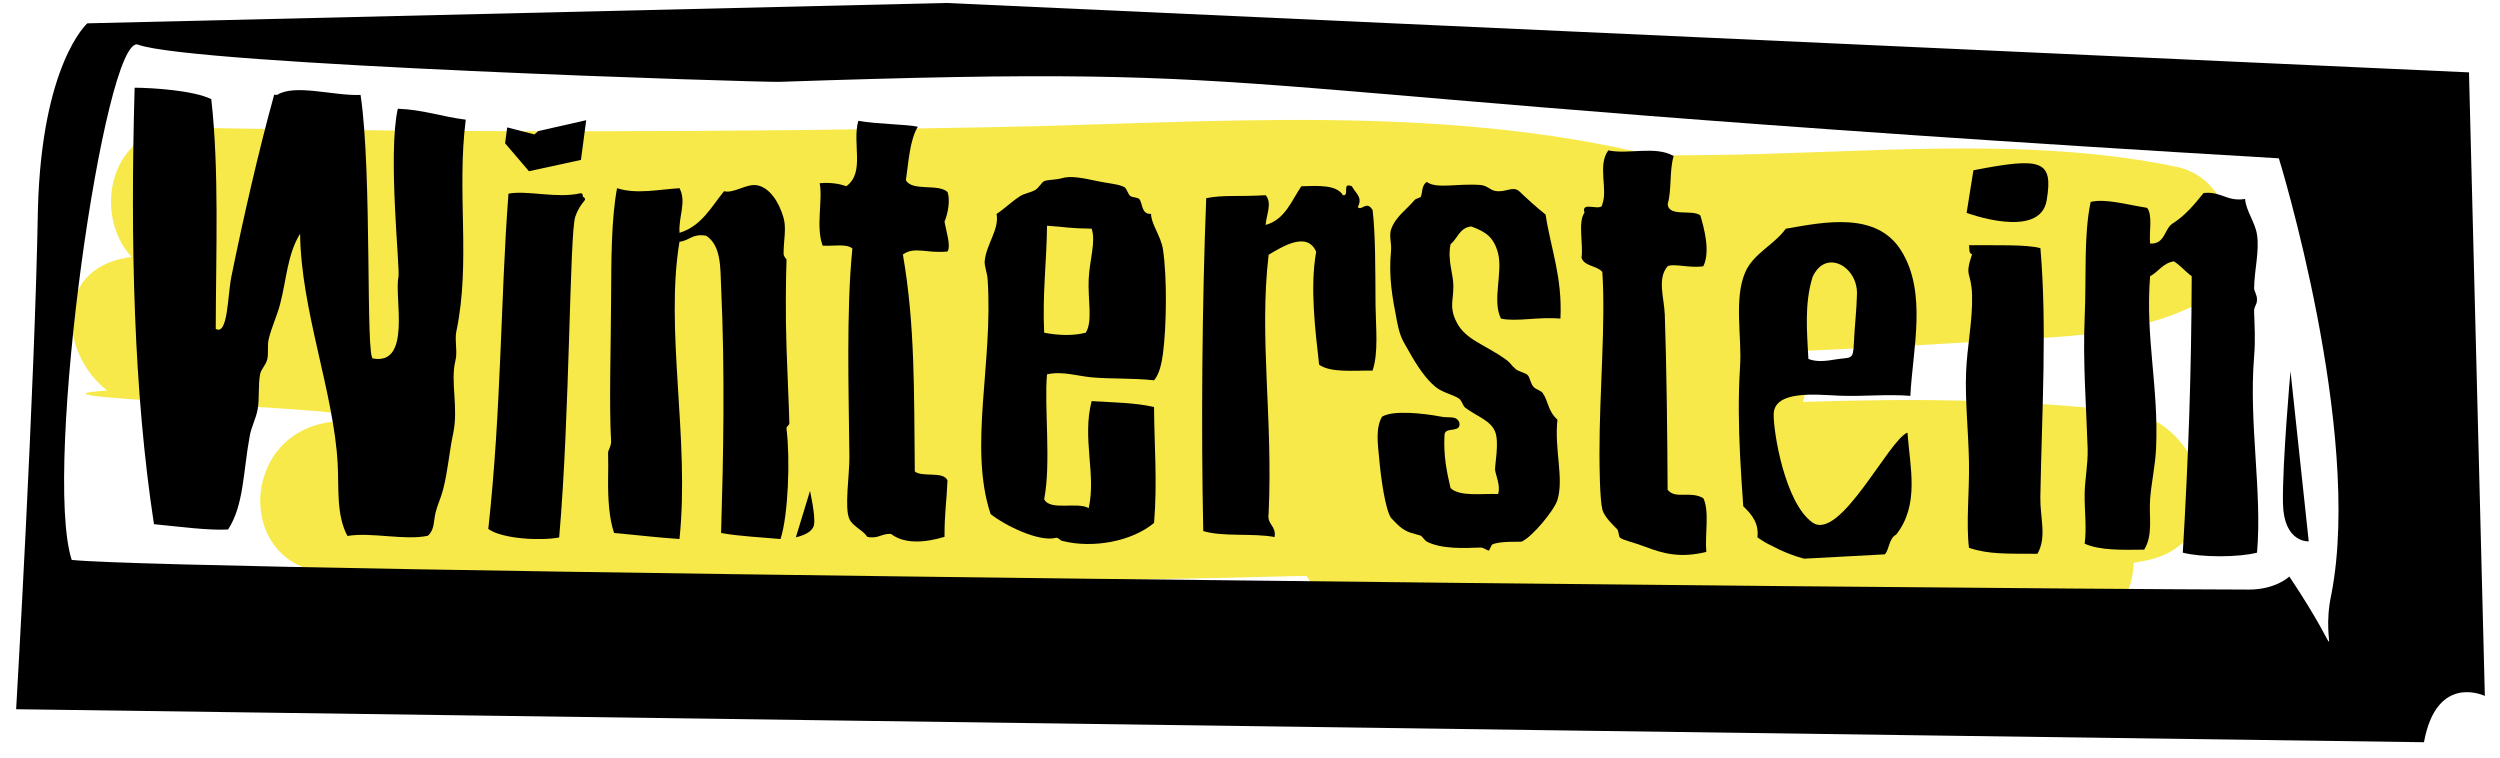 <?xml version="1.0" encoding="utf-8"?>
<!-- Generator: Adobe Illustrator 15.0.0, SVG Export Plug-In . SVG Version: 6.00 Build 0)  -->
<!DOCTYPE svg PUBLIC "-//W3C//DTD SVG 1.1//EN" "http://www.w3.org/Graphics/SVG/1.1/DTD/svg11.dtd">
<svg version="1.1" xmlns="http://www.w3.org/2000/svg" xmlns:xlink="http://www.w3.org/1999/xlink" x="0px" y="0px" width="165px"
	 height="50px" viewBox="0 0 165 50" enable-background="new 0 0 165 50" xml:space="preserve">
<g id="Ebene_2">
	<path fill="#F7E949" d="M144.856,20.151c3.836-1.868,2.925-8.278-1.194-9.139c-10.01-2.093-20.903-0.864-31.079-0.777
		c-1.162,0.01-2.323,0.023-3.485,0.034c-14.26-3.474-29.104-2.154-43.636-1.875C47.716,8.738,29.904,8.758,12.158,8.424
		c-4.936-0.093-6.084,5.733-3.471,8.533c-0.117,0.02-0.233,0.036-0.35,0.056c-4.851,0.831-4.355,6.376-1.264,8.761
		c-8.366,0.571,23.275,1.237,14.927,2.06c-6.312,0.621-6.556,9.824,0,10c26.796,0.718,13.602,0.916,40.405,0.588
		c7.938-0.097,15.884-0.204,23.825-0.417c0.822,1.398,2.226,2.454,4.103,2.496c15.226,0.345,30.441,0.988,45.667,1.333
		c3.14,0.071,4.744-2.262,4.826-4.691c0.278-0.054,0.558-0.096,0.836-0.153c5.981-1.242,3.841-9.216-1.329-9.821
		c-7.101-0.832-14.218-0.88-21.336-0.642c0.346-1.081,0.344-2.279-0.021-3.367c4.121-0.186,8.24-0.397,12.357-0.658
		C136.015,22.203,140.56,22.244,144.856,20.151z"/>
</g>
<g id="Ebene_3">
</g>
<g id="Ebene_1">
	<g id="Schalter_6_">
		<g>
			<path d="M162.953,4.777L62.45,0.196L5.762,1.54c0,0-3.003,2.647-3.259,12.248C2.292,25.822,1.065,46.809,1.065,46.809
				l158.917,2.178c0.838-4.601,4.018-3.055,4.018-3.055L162.953,4.777z M153.88,39.171c-0.843,3.834,1.308,5.009-2.784-1.121
				c0,0-0.884,0.866-2.681,0.862c-19.608-0.045-136.833-1.211-143.682-1.958C2.798,30.951,6.923,2.128,9.118,2.948
				c3.55,1.328,41.136,2.493,42.302,2.454c36.493-1.233,24.389,0.646,98.984,5.047C150.409,10.449,155.947,28.398,153.88,39.171z"/>
		</g>
	</g>
	<path d="M53.46,32.402l-0.932,3.058c0,0,1.105-0.203,1.2-0.838C53.822,33.992,53.46,32.402,53.46,32.402z"/>
	<path d="M152.376,35.73c0,0-1.646,0.115-1.7-2.498c-0.051-2.616,0.497-8.736,0.497-8.736L152.376,35.73z"/>
	<polygon id="Rückblick_1_" points="35.525,8.651 38.69,7.933 38.343,10.554 34.912,11.3 33.336,9.458 33.475,8.409 35.27,8.871 	
		"/>
	<path d="M134.667,16.378c-0.909-0.253-2.994-0.18-4.71-0.195c0.036,0.23-0.029,0.559,0.2,0.589c-0.521,1.568-0.056,1.08,0,2.71
		c0.043,1.675-0.33,3.388-0.396,5.102c-0.072,1.863,0.154,3.878,0.191,5.884c0.038,2.011-0.201,3.994,0,5.689
		c1.316,0.438,2.49,0.38,4.518,0.393c0.635-1.104,0.17-2.375,0.192-3.726C134.77,26.93,135.109,21.578,134.667,16.378z"/>
	<path d="M148.771,23.528c0.092-1.102,0.031-2.021,0-2.941c-0.021-0.369,0.182-0.433,0.191-0.786
		c0.014-0.347-0.204-0.607-0.191-0.786c0.021-1.229,0.359-2.445,0.191-3.529c-0.124-0.825-0.732-1.576-0.785-2.353
		c-1.232,0.188-1.566-0.523-2.74-0.394c-0.582,0.726-1.176,1.442-1.965,1.962c-0.654,0.328-0.529,1.437-1.566,1.373
		c-0.071-0.78,0.18-1.876-0.196-2.356c-1.433-0.233-2.774-0.62-3.726-0.392c-0.467,2.206-0.276,4.896-0.396,7.65
		c-0.125,2.863,0.104,5.82,0.197,8.633c0.027,1.035-0.182,2.021-0.197,2.938c-0.023,1.14,0.146,2.224,0,3.334
		c0.988,0.453,2.465,0.414,3.928,0.396c0.604-0.971,0.303-2.197,0.392-3.338c0.084-1.1,0.34-2.209,0.393-3.332
		c0.181-4.106-0.72-7.324-0.393-11.378c0.557-0.296,0.836-0.863,1.567-0.982c0.444,0.277,0.758,0.683,1.178,0.982
		c-0.023,6.414-0.205,11.691-0.588,18.246c1.213,0.318,3.688,0.318,4.899,0C149.314,32.466,148.412,27.936,148.771,23.528z"/>
	<path d="M90.593,13.866c-0.405-0.675-0.733,0.094-0.979-0.199c0.334-0.64-0.104-0.862-0.393-1.373
		c-0.697-0.3-0.115,0.667-0.588,0.589c-0.419-0.693-1.596-0.626-2.746-0.589c-0.658,0.975-1.078,2.198-2.354,2.551
		c0.029-0.62,0.457-1.444,0-1.962c-1.781,0.111-2.805-0.033-3.922,0.197c-0.276,6.981-0.339,15.225-0.196,21.97
		c1.271,0.396,3.361,0.125,4.707,0.396c0.124-0.777-0.517-0.785-0.392-1.569c0.291-6.36-0.641-11.585,0-17.065
		c0.875-0.511,2.541-1.584,3.137-0.194c-0.418,2.34-0.061,5.176,0.195,7.452c0.769,0.542,2.24,0.372,3.526,0.392
		c0.402-1.188,0.216-2.78,0.197-4.316C90.768,17.624,90.783,15.537,90.593,13.866z"/>
	<path d="M100.242,12.598c-0.422-0.332-0.91,0.137-1.569,0c-0.354-0.071-0.514-0.358-0.979-0.39
		c-1.555-0.113-2.86,0.279-3.528-0.199c-0.354,0.226-0.276,0.733-0.394,0.981c-0.027,0.052-0.349,0.138-0.396,0.196
		c-0.567,0.676-1.284,1.125-1.567,1.963c-0.136,0.409,0.041,0.939,0,1.373c-0.172,1.817,0.094,3.124,0.396,4.707
		c0.213,1.091,0.413,1.288,0.786,1.963c0.516,0.928,1.122,1.837,1.764,2.352c0.464,0.381,1.229,0.521,1.567,0.786
		c0.164,0.13,0.226,0.464,0.396,0.587c0.777,0.577,1.658,0.831,1.959,1.572c0.291,0.725-0.041,2.288,0,2.549
		c0.043,0.308,0.379,1.071,0.195,1.567c-1.137-0.037-2.541,0.184-3.137-0.394c-0.245-1.063-0.479-2.139-0.396-3.53
		c0.047-0.543,1.105-0.07,0.98-0.781c-0.197-0.504-0.648-0.289-1.178-0.396c-1.272-0.244-3.228-0.438-3.928,0
		c-0.441,0.761-0.271,1.856-0.188,2.744c0.113,1.323,0.404,3.344,0.775,3.924c-0.015-0.021,0.377,0.412,0.596,0.591
		c0.479,0.405,0.881,0.438,1.371,0.588c0.063,0.021,0.301,0.348,0.394,0.393c0.985,0.511,2.521,0.433,3.53,0.395
		c0.246-0.009,0.468,0.215,0.586,0.194c0.014,0,0.162-0.371,0.201-0.39c0.51-0.26,1.879-0.158,1.959-0.199
		c0.722-0.332,2.158-2.092,2.354-2.747c0.438-1.462-0.213-3.31,0-5.297c-0.646-0.587-0.583-1.202-0.979-1.767
		c-0.119-0.16-0.453-0.234-0.594-0.394c-0.217-0.242-0.238-0.634-0.394-0.783c-0.171-0.164-0.604-0.233-0.785-0.393
		c-0.299-0.248-0.347-0.412-0.588-0.587c-1.42-1.047-2.741-1.322-3.337-2.552c-0.473-0.98-0.188-1.34-0.192-2.355
		c-0.008-0.849-0.396-1.639-0.188-2.747c0.467-0.378,0.596-1.098,1.369-1.176c0.931,0.347,1.479,0.675,1.768,1.765
		c0.324,1.283-0.404,3.146,0.193,4.318c1.029,0.223,2.424-0.132,3.924,0c0.133-2.748-0.635-4.6-0.979-6.867
		C101.391,13.671,100.813,13.14,100.242,12.598z"/>
	<path d="M75.971,14.115c-0.666,0.051-0.548-0.741-0.785-0.983c-0.104-0.104-0.479-0.108-0.586-0.195
		c-0.158-0.118-0.22-0.491-0.396-0.589c-0.369-0.203-1.127-0.25-1.765-0.392c-1.004-0.217-1.766-0.367-2.356-0.197
		c-0.418,0.125-0.896,0.086-1.172,0.197c-0.14,0.058-0.367,0.462-0.591,0.587c-0.303,0.169-0.715,0.222-0.979,0.394
		c-0.589,0.371-1.147,0.929-1.567,1.179c0.194,1.025-0.686,2-0.786,3.136c-0.024,0.289,0.172,0.784,0.195,1.178
		c0.378,5.519-1.271,11.058,0.196,15.497c0.91,0.732,3.188,1.869,4.314,1.569c0.152-0.039,0.271,0.164,0.39,0.197
		c2.064,0.533,4.636,0.029,6.085-1.18c0.229-2.73,0.004-5.274,0-7.649c-1.22-0.287-2.709-0.302-4.121-0.392
		c-0.64,2.483,0.313,4.854-0.194,7.063c-0.737-0.434-2.56,0.203-2.938-0.59c0.47-2.379-0.009-6.166,0.188-8.237
		c0.979-0.236,2.056,0.117,2.944,0.197c1.401,0.118,2.646,0.036,4.121,0.195c0.345-0.403,0.501-1.104,0.589-1.766
		c0.24-1.885,0.271-5.045,0-6.867C76.619,15.567,75.971,14.794,75.971,14.115z M71.853,18.43c-0.065,1.32,0.282,2.791-0.196,3.53
		c-0.865,0.217-1.797,0.178-2.741,0c-0.125-2.543,0.163-4.669,0.188-7.063c1.238,0.086,1.487,0.178,2.944,0.196
		C72.339,15.945,71.912,17.147,71.853,18.43z"/>
	<path d="M38.464,12.969c0-0.121-0.006-0.231-0.176-0.211c-1.545,0.357-3.479-0.214-4.729,0.023
		c-0.539,7.138-0.457,14.144-1.331,22.129c0.896,0.658,3.438,0.796,4.677,0.563c0.712-8.099,0.684-20.037,1.063-21.166
		C38.359,13.176,38.873,13.248,38.464,12.969z"/>
	<path d="M51.912,23.013c-0.079-2.269-0.045-4.617,0-5.885c0-0.025-0.195-0.176-0.195-0.39c0-0.893,0.195-1.638,0-2.356
		c-0.301-1.064-0.938-2.021-1.769-2.157c-0.702-0.11-1.512,0.559-2.163,0.395c-0.846,1.045-1.487,2.301-2.936,2.746
		c-0.075-1.101,0.477-2.016,0-2.945c-1.357,0.082-2.854,0.414-4.125,0c-0.379,2.067-0.379,4.658-0.393,7.455
		c-0.013,3.015-0.134,6.882,0,9.222c0.021,0.354-0.201,0.607-0.197,0.785c0.017,0.614,0.008,1.156,0,1.766
		c-0.012,1.25,0.063,2.552,0.396,3.529c1.438,0.125,2.836,0.301,4.316,0.396c0.685-6.602-0.973-13.776,0-19.619
		c0.646-0.064,0.86-0.567,1.767-0.393c1,0.659,0.924,2.146,0.979,3.335c0.266,5.821,0.148,11.255,0,16.283
		c1.224,0.217,2.611,0.276,3.922,0.396c0.518-1.604,0.641-5.305,0.396-7.262c-0.032-0.194,0.197-0.229,0.188-0.395
		C52.052,26.311,51.964,24.642,51.912,23.013z"/>
	<path d="M112.417,32.878c-0.875-0.503-1.86,0.095-2.354-0.558c-0.021-3.747-0.063-7.917-0.188-11.573
		c-0.045-1.101-0.51-2.375,0.188-3.173c0.365-0.21,1.461,0.139,2.354,0c0.474-0.944,0.065-2.498-0.196-3.358
		c-0.533-0.416-2.095,0.131-2.154-0.747c0.273-0.915,0.106-2.25,0.396-3.171c-1.205-0.698-3.008-0.087-4.313-0.374
		c-0.729,0.971-0.021,2.56-0.396,3.545c-0.007,0.563-1.447-0.261-1.177,0.563c-0.448,0.626-0.071,2.052-0.196,2.983
		c0.188,0.573,1.033,0.512,1.372,0.935c0.228,3.347-0.194,7.975-0.188,11.942c0,0.809,0.017,3.028,0.188,3.731
		c0.138,0.519,0.786,1.104,0.981,1.308c0.104,0.104,0.088,0.477,0.193,0.561c0.205,0.162,0.982,0.337,1.569,0.563
		c1.354,0.523,2.438,0.777,4.121,0.372C112.512,35.279,112.841,33.725,112.417,32.878z"/>
	<path d="M62.539,12.677c-0.6-0.582-2.333-0.024-2.75-0.782c0.184-1.258,0.253-2.629,0.785-3.531
		C59.838,8.2,57.908,8.2,56.649,7.973c-0.421,1.502,0.459,3.405-0.786,4.314c-0.484-0.164-1.047-0.256-1.764-0.195
		c0.22,1.09-0.272,2.863,0.195,4.119c0.665,0.051,1.587-0.152,1.964,0.195c-0.415,4.076-0.237,9.631-0.198,13.729
		c0.017,1.149-0.342,3.391,0,4.121c0.235,0.502,0.933,0.758,1.18,1.176c0.737,0.151,0.932-0.231,1.563-0.195
		c0.895,0.697,2.29,0.572,3.534,0.195c0.004-1.721,0.129-2.111,0.197-3.728c-0.285-0.628-1.65-0.181-2.157-0.587
		c-0.056-5.247,0.024-9.658-0.786-14.319c0.764-0.558,1.607-0.055,2.943-0.199c0.244-0.339-0.089-1.364-0.197-1.962
		C62.586,14.032,62.714,13.181,62.539,12.677z"/>
	<path d="M26.255,7.176c-0.676,3.039,0.163,10.587,0.042,11.121c-0.283,1.272,0.876,5.813-1.665,5.364
		c-0.521,0.262-0.053-12.226-0.835-17.396c-1.77,0.076-4.317-0.747-5.51-0.002c-0.017,0.013-0.185-0.024-0.191-0.012
		c-1.03,3.709-2.054,8.211-2.822,11.991c-0.258,1.247-0.222,3.931-1.036,3.466c0.015-5.147,0.229-10.479-0.293-15.164
		c-1.188-0.585-3.897-0.747-5.06-0.756c-0.289,10.218-0.067,20.01,1.276,28.808c1.754,0.172,3.62,0.422,4.893,0.35
		c1.048-1.615,0.99-3.815,1.431-6.19c0.104-0.58,0.402-1.11,0.518-1.729c0.135-0.744,0.021-1.61,0.168-2.351
		c0.071-0.328,0.37-0.57,0.464-0.949c0.103-0.406-0.006-0.959,0.103-1.369c0.197-0.793,0.557-1.541,0.753-2.305
		c0.419-1.617,0.483-3.29,1.315-4.626c0.052,5.019,2.23,10.491,2.479,15.176c0.09,1.645-0.102,3.357,0.645,4.771
		c1.539-0.271,3.825,0.317,5.311-0.017c0.452-0.405,0.366-0.957,0.507-1.535c0.129-0.516,0.376-1.021,0.501-1.536
		c0.313-1.209,0.401-2.472,0.661-3.688c0.359-1.699-0.199-3.407,0.146-4.792c0.156-0.597-0.063-1.33,0.063-1.938
		c0.961-4.583,0.01-9.176,0.62-13.97C29.176,7.707,27.953,7.239,26.255,7.176z"/>
	<path d="M130.245,11.239l-0.448,2.811c0,0,4.864,1.811,5.286-0.843C135.525,10.57,134.747,10.359,130.245,11.239z"/>
	<path d="M125.15,35.281c1.556-1.985,0.906-4.438,0.744-6.729c-1.217,0.453-4.453,7.205-6.267,5.935
		c-1.81-1.271-2.586-5.943-2.563-7.147c0.021-1.61,2.869-1.287,4.252-1.228c1.588,0.074,3.184-0.113,4.768,0.014
		c0.146-3.056,1.133-6.807-0.611-9.592c-1.627-2.603-5.098-1.876-7.611-1.439c-0.771,1.069-2.133,1.627-2.674,2.867
		c-0.765,1.751-0.217,4.318-0.342,6.196c-0.129,1.964-0.098,3.938-0.002,5.901c0.059,1.121,0.131,2.237,0.211,3.354
		c0.618,0.589,1.031,1.146,0.938,2.056c0.42,0.285,0.69,0.439,0.883,0.521c0.696,0.384,1.431,0.679,2.19,0.883l5.341-0.287
		C124.715,36.198,124.662,35.546,125.15,35.281z M119.538,18.457c0.34-0.94,0.262-0.716,0.146-0.39l0,0
		c-0.021,0.047-0.097,0.257-0.138,0.373v-0.003C119.507,18.543,119.494,18.584,119.538,18.457z M119.63,18.285
		c0.851-1.893,2.955-0.71,2.931,1.088c-0.021,1.1-0.162,2.188-0.205,3.285c-0.045,1.153-0.187,0.894-1.226,1.067
		c-0.573,0.099-1.222,0.185-1.776-0.034C119.259,21.886,119.086,20.033,119.63,18.285z"/>
</g>
</svg>
